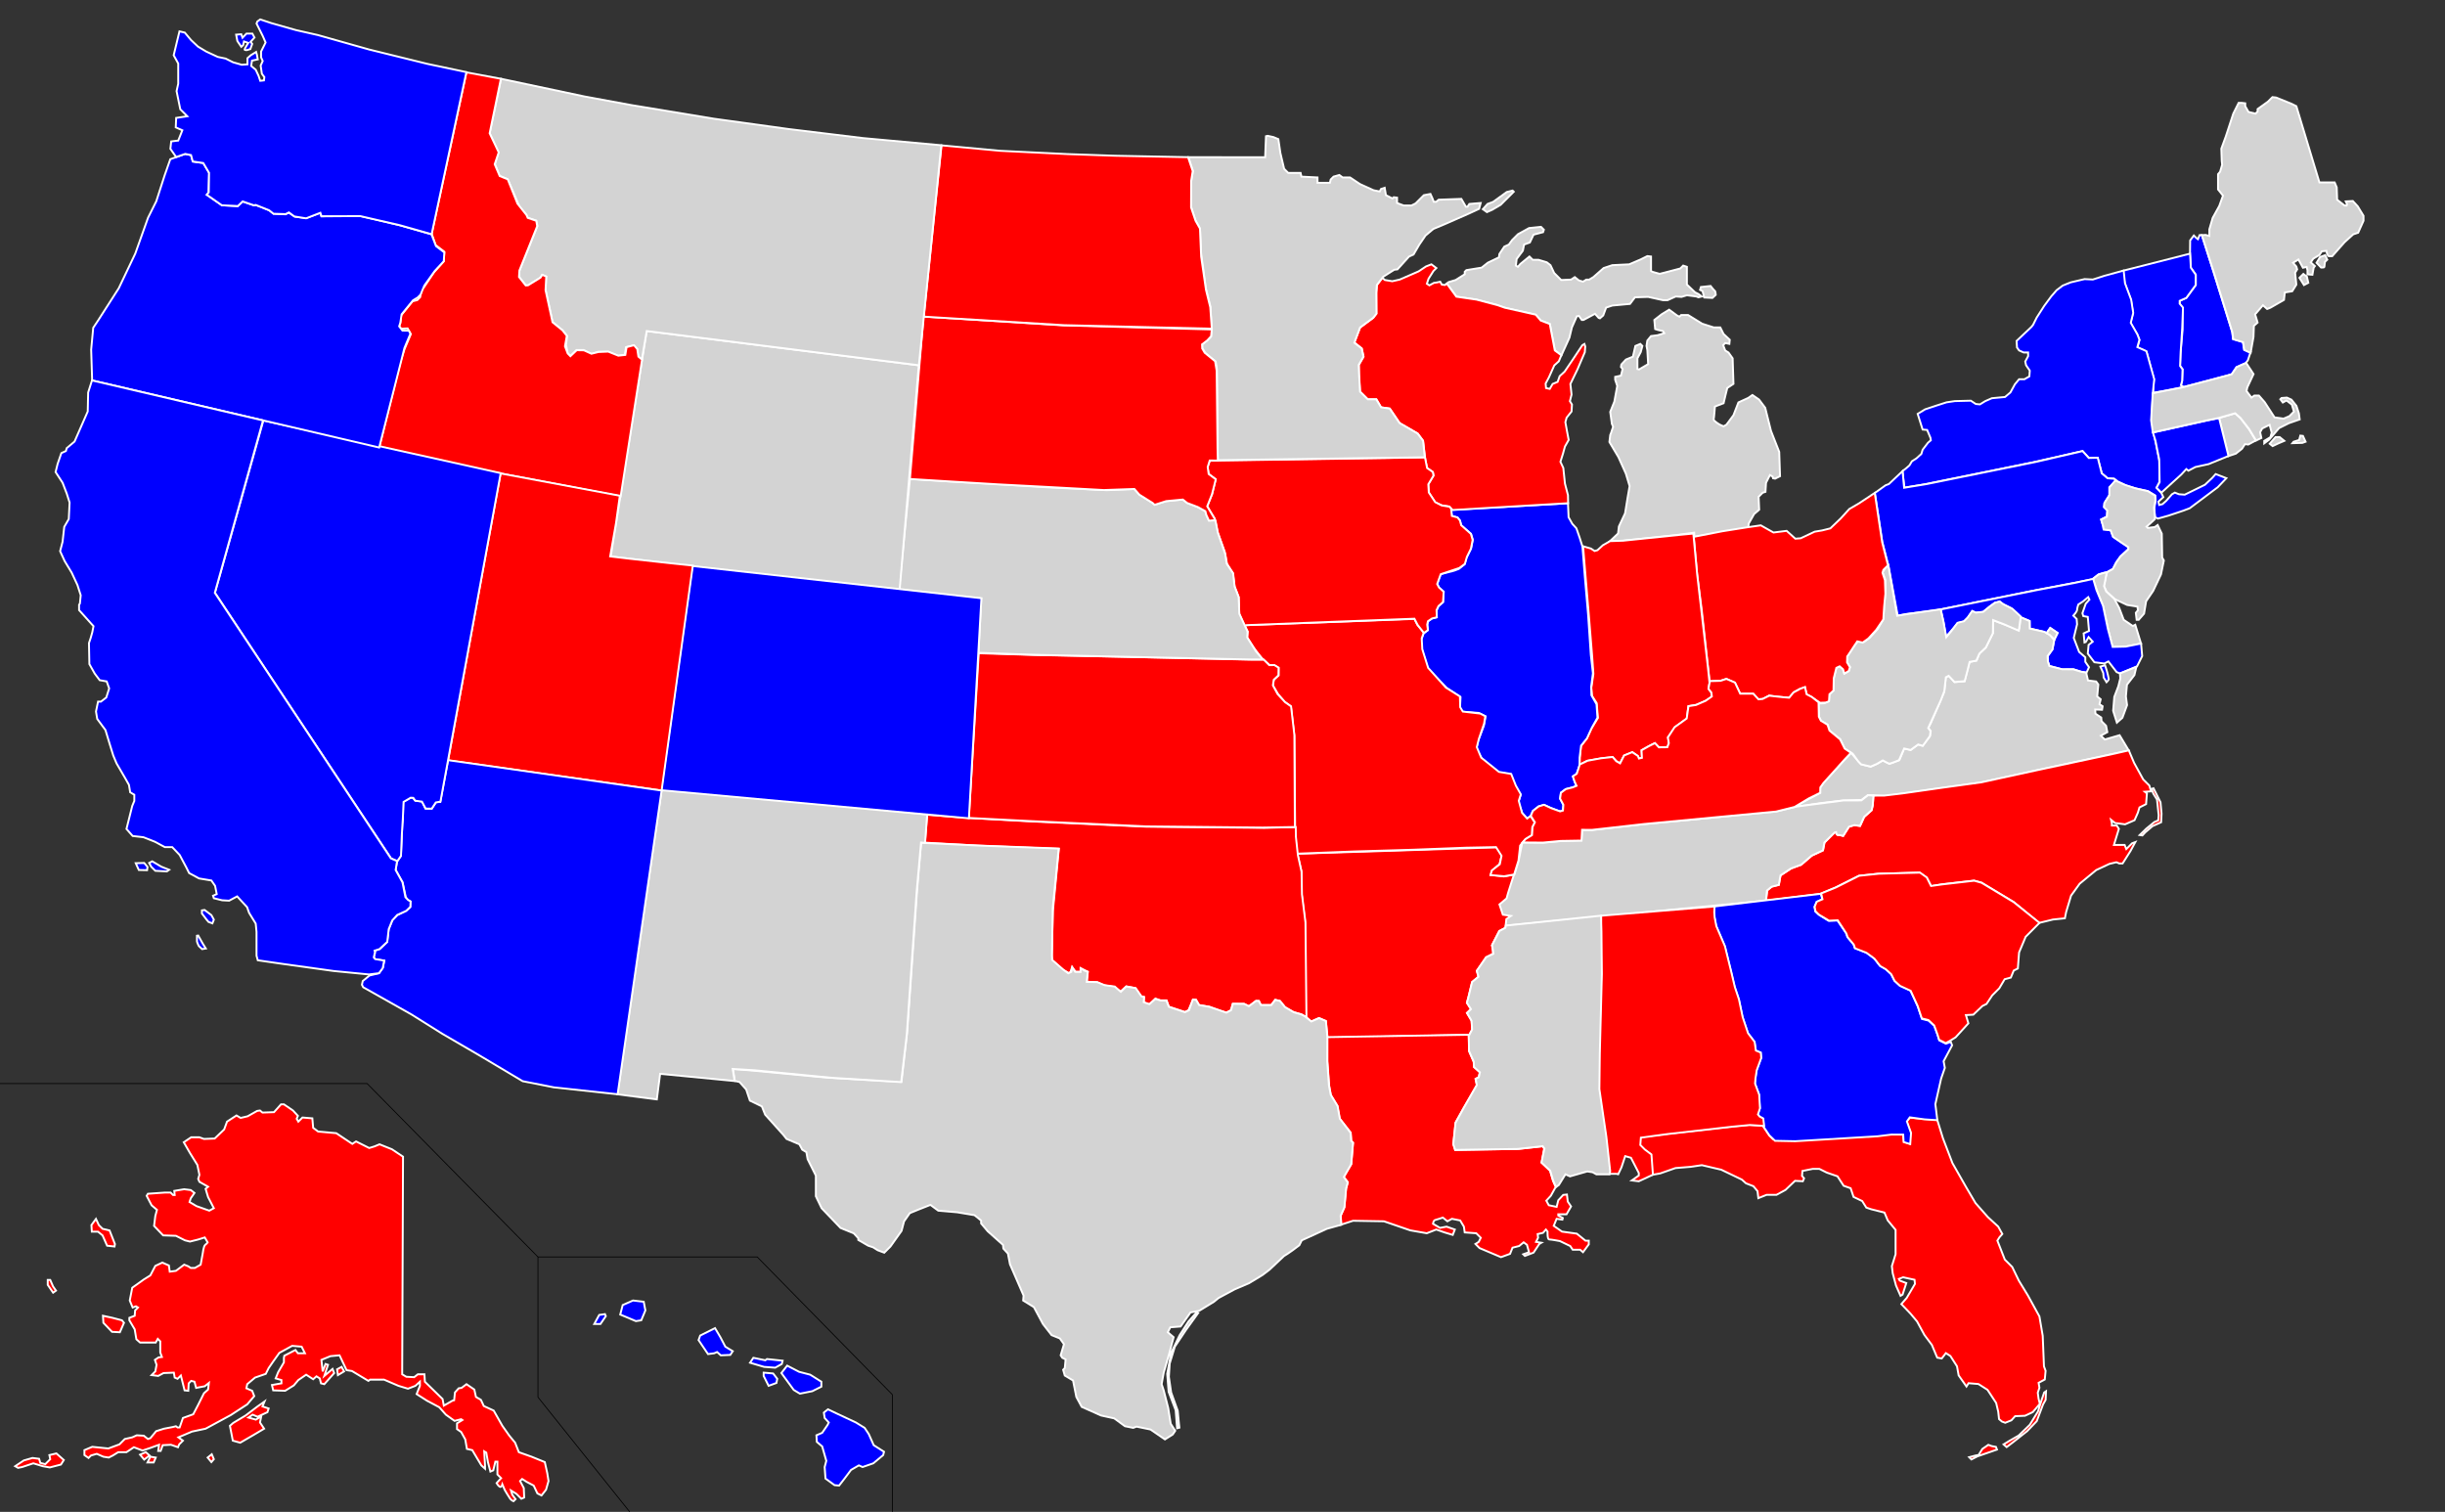 <?xml version="1.0" encoding="UTF-8"?>
<svg xmlns="http://www.w3.org/2000/svg" viewBox="0 0 959 593" version="1.1">
<rect x="0" y="0" width="959" height="593" fill="#333333" stroke="none"/>
<!--
Derived from http://en.wikipedia.org/wiki/File:2010_Senate_election_results_map.svg
-->
  <style type="text/css">

/* No election */
#DC, #DE, #MA, #ME, #MI, #MN, #MS, #MT, #NE, #NJ, #NM, #RI, #TN, #TX,
#VA, #WV, #WY
{
 fill: #d3d3d3;
}

/* Reps */
#AK, #AL, #AR, #FL, #IA, #ID, #IN, #KS, #KY, #LA, #MO, #NC, #ND, #OH,
#OK, #SC, #SD, #UT, #WI
{
 fill: #f00;
}

/* Dems */
#AZ, #CA, #CO, #CT, #GA, #HI, #IL, #MD, #NH, #NV, #NY, #OR, #PA, #VT, #WA
{
 fill: #00f;
}

.statepath {
 stroke:#fff;
 stroke-width:0.75;
 stroke-miterlimit:4;
}

.akhiborder {
 stroke: #000;
 fill: none;
 stroke-width: 0.3;
}

</style>
<path class="statepath" id="HI" d="M 233.088,519.309 L 235.027,515.753 L 237.291,515.43 L 237.614,516.238 L 235.512,519.309 L 233.088,519.309 z M 243.272,515.591 L 249.415,518.178 L 251.517,517.855 L 253.133,513.975 L 252.487,510.58 L 248.284,510.095 L 244.242,511.873 L 243.272,515.591 z M 273.988,525.614 L 277.706,531.111 L 280.131,530.787 L 281.263,530.302 L 282.717,531.596 L 286.436,531.434 L 287.406,529.979 L 284.496,528.201 L 282.556,524.483 L 280.454,520.926 L 274.634,523.836 L 273.988,525.614 z M 294.195,534.506 L 295.489,532.566 L 300.177,533.536 L 300.824,533.051 L 306.967,533.697 L 306.643,534.991 L 304.057,536.446 L 299.692,536.122 L 294.195,534.506 z M 299.53,539.679 L 301.47,543.559 L 304.542,542.427 L 304.865,540.81 L 303.248,538.709 L 299.53,538.385 L 299.53,539.679 z M 306.482,538.547 L 308.745,535.637 L 313.433,538.062 L 317.798,539.194 L 322.163,541.942 L 322.163,543.882 L 318.606,545.66 L 313.756,546.63 L 311.332,545.175 L 306.482,538.547 z M 323.133,554.067 L 324.749,552.773 L 328.144,554.39 L 335.742,557.947 L 339.137,560.048 L 340.754,562.473 L 342.694,566.838 L 346.735,569.424 L 346.412,570.718 L 342.532,573.951 L 338.329,575.406 L 336.874,574.759 L 333.802,576.538 L 331.378,579.771 L 329.114,582.681 L 327.336,582.519 L 323.779,579.932 L 323.456,575.406 L 324.103,572.981 L 322.486,567.323 L 320.385,565.545 L 320.223,562.958 L 322.486,561.988 L 324.588,558.916 L 325.073,557.947 L 323.456,556.168 L 323.133,554.067 z" />
<path class="statepath" id="AK" d="M 158.077,453.675 L 157.753,539.032 L 159.37,540.002 L 162.442,540.164 L 163.897,539.032 L 166.483,539.032 L 166.645,541.942 L 173.596,548.732 L 174.081,551.318 L 177.476,549.378 L 178.123,549.217 L 178.446,546.145 L 179.901,544.529 L 181.033,544.367 L 182.973,542.912 L 186.044,545.014 L 186.691,547.924 L 188.631,549.055 L 189.762,551.48 L 193.642,553.258 L 197.037,559.24 L 199.785,563.12 L 202.049,565.868 L 203.504,569.586 L 208.515,571.364 L 213.688,573.466 L 214.658,577.831 L 215.143,580.902 L 214.173,584.297 L 212.395,586.561 L 210.778,585.752 L 209.323,582.681 L 206.575,581.226 L 204.797,580.094 L 203.988,580.902 L 205.443,583.651 L 205.605,587.369 L 204.473,587.854 L 202.534,585.914 L 200.432,584.621 L 200.917,586.237 L 202.21,588.015 L 201.402,588.824 C 201.402,588.824 200.594,588.5 200.109,587.854 C 199.624,587.207 198.007,584.459 198.007,584.459 L 197.037,582.196 C 197.037,582.196 196.714,583.489 196.067,583.166 C 195.42,582.842 194.774,581.711 194.774,581.711 L 196.552,579.771 L 195.097,578.316 L 195.097,573.304 L 194.289,573.304 L 193.481,576.699 L 192.349,577.184 L 191.379,573.466 L 190.732,569.748 L 189.924,569.263 L 190.247,574.921 L 190.247,576.053 L 188.792,574.759 L 185.236,568.778 L 183.134,568.293 L 182.488,564.575 L 180.871,561.665 L 179.254,560.533 L 179.254,558.27 L 181.356,556.977 L 180.871,556.653 L 178.284,557.3 L 174.889,554.875 L 172.303,551.965 L 167.453,549.378 L 163.412,546.792 L 164.705,543.559 L 164.705,541.942 L 162.927,543.559 L 160.017,544.69 L 156.298,543.559 L 150.64,541.134 L 145.144,541.134 L 144.497,541.619 L 138.031,537.739 L 135.929,537.416 L 133.181,531.596 L 129.624,531.919 L 126.068,533.374 L 126.553,537.901 L 127.684,534.991 L 128.654,535.314 L 127.199,539.679 L 130.433,536.931 L 131.079,538.547 L 127.199,542.912 L 125.906,542.589 L 125.421,540.649 L 124.128,539.84 L 122.835,540.972 L 120.086,539.194 L 117.015,541.295 L 115.236,543.397 L 111.842,545.499 L 107.153,545.337 L 106.668,543.235 L 110.387,542.589 L 110.387,541.295 L 108.123,540.649 L 109.093,538.224 L 111.357,534.344 L 111.357,532.566 L 111.518,531.757 L 115.883,529.494 L 116.853,530.787 L 119.601,530.787 L 118.308,528.201 L 114.59,527.878 L 109.578,530.626 L 107.153,534.021 L 105.375,536.607 L 104.244,538.87 L 100.04,540.325 L 96.969,542.912 L 96.645,544.529 L 98.909,545.499 L 99.717,547.6 L 96.969,550.833 L 90.502,555.037 L 82.743,559.24 L 80.641,560.371 L 75.306,561.503 L 69.971,563.766 L 71.75,565.06 L 70.295,566.515 L 69.81,567.646 L 67.061,566.676 L 63.828,566.838 L 63.02,569.101 L 62.05,569.101 L 62.373,566.676 L 58.817,567.97 L 55.907,568.939 L 52.512,567.646 L 49.602,569.586 L 46.369,569.586 L 44.267,570.879 L 42.651,571.688 L 40.549,571.364 L 37.962,570.233 L 35.699,570.879 L 34.729,571.849 L 33.113,570.718 L 33.113,568.778 L 36.184,567.485 L 42.489,568.131 L 46.854,566.515 L 48.955,564.413 L 51.865,563.766 L 53.644,562.958 L 56.392,563.12 L 58.008,564.413 L 58.978,564.09 L 61.242,561.341 L 64.313,560.371 L 67.708,559.725 L 69.001,559.401 L 69.648,559.886 L 70.456,559.886 L 71.75,556.168 L 75.791,554.713 L 77.731,550.995 L 79.994,546.469 L 81.611,545.014 L 81.934,542.427 L 80.318,543.72 L 76.923,544.367 L 76.276,541.942 L 74.983,541.619 L 74.013,542.589 L 73.851,545.499 L 72.396,545.337 L 70.941,539.517 L 69.648,540.81 L 68.516,540.325 L 68.193,538.385 L 64.152,538.547 L 62.05,539.679 L 59.463,539.355 L 60.918,537.901 L 61.403,535.314 L 60.757,533.374 L 62.212,532.404 L 63.505,532.242 L 62.858,530.464 L 62.858,526.099 L 61.888,525.129 L 61.08,526.584 L 54.937,526.584 L 53.482,525.291 L 52.835,521.411 L 50.734,517.855 L 50.734,516.885 L 52.835,516.076 L 52.997,513.975 L 54.129,512.843 L 53.32,512.358 L 52.027,512.843 L 50.895,510.095 L 51.865,505.083 L 56.392,501.85 L 58.978,500.233 L 60.918,496.515 L 63.667,495.222 L 66.253,496.354 L 66.576,498.779 L 69.001,498.455 L 72.235,496.03 L 73.851,496.677 L 74.821,497.324 L 76.438,497.324 L 78.701,496.03 L 79.509,491.665 C 79.509,491.665 79.833,488.756 80.479,488.271 C 81.126,487.786 81.449,487.301 81.449,487.301 L 80.318,485.361 L 77.731,486.169 L 74.498,486.977 L 72.558,486.492 L 69.001,484.714 L 63.99,484.552 L 60.433,480.834 L 60.918,476.954 L 61.565,474.529 L 59.463,472.751 L 57.523,469.033 L 58.008,468.225 L 64.798,467.74 L 66.9,467.74 L 67.87,468.71 L 68.516,468.71 L 68.355,467.093 L 72.235,466.446 L 74.821,466.77 L 76.276,467.901 L 74.821,470.003 L 74.336,471.458 L 77.084,473.074 L 82.096,474.853 L 83.874,473.883 L 81.611,469.518 L 80.641,466.285 L 81.611,465.476 L 78.216,463.536 L 77.731,462.405 L 78.216,460.788 L 77.408,456.908 L 74.498,452.22 L 72.073,448.017 L 74.983,446.077 L 78.216,446.077 L 79.994,446.724 L 84.198,446.562 L 87.916,443.005 L 89.047,439.934 L 92.766,437.509 L 94.382,438.479 L 97.13,437.832 L 100.849,435.731 L 101.98,435.569 L 102.95,436.377 L 107.477,436.216 L 110.225,433.144 L 111.357,433.144 L 114.913,435.569 L 116.853,437.671 L 116.368,438.802 L 117.015,439.934 L 118.631,438.317 L 122.511,438.641 L 122.835,442.359 L 124.775,443.814 L 131.888,444.46 L 138.192,448.664 L 139.647,447.694 L 144.82,450.28 L 146.922,449.634 L 148.862,448.825 L 153.712,450.765 L 158.077,453.675 z M 42.974,482.612 L 45.076,487.947 L 44.914,488.917 L 42.004,488.594 L 40.226,484.552 L 38.447,483.097 L 36.022,483.097 L 35.861,480.511 L 37.639,478.086 L 38.771,480.511 L 40.226,481.966 L 42.974,482.612 z M 40.387,516.076 L 44.106,516.885 L 47.824,517.855 L 48.632,518.824 L 47.015,522.543 L 43.944,522.381 L 40.549,518.824 L 40.387,516.076 z M 19.695,502.012 L 20.826,504.598 L 21.958,506.215 L 20.826,507.023 L 18.725,503.952 L 18.725,502.012 L 19.695,502.012 z M 5.953,575.083 L 9.348,572.819 L 12.743,571.849 L 15.33,572.173 L 15.815,573.789 L 17.755,574.274 L 19.695,572.334 L 19.371,570.718 L 22.12,570.071 L 25.03,572.658 L 23.898,574.436 L 19.533,575.568 L 16.785,575.083 L 13.067,573.951 L 8.702,575.406 L 7.085,575.729 L 5.953,575.083 z M 54.937,570.556 L 56.553,572.496 L 58.655,570.879 L 57.2,569.586 L 54.937,570.556 z M 57.847,573.628 L 58.978,571.364 L 61.08,571.688 L 60.272,573.628 L 57.847,573.628 z M 81.449,571.688 L 82.904,573.466 L 83.874,572.334 L 83.066,570.394 L 81.449,571.688 z M 90.179,559.24 L 91.311,565.06 L 94.221,565.868 L 99.232,562.958 L 103.597,560.371 L 101.98,557.947 L 102.465,555.522 L 100.364,556.815 L 97.454,556.007 L 99.07,554.875 L 101.01,555.683 L 104.89,553.905 L 105.375,552.45 L 102.95,551.642 L 103.759,549.702 L 101.01,551.642 L 96.322,555.198 L 91.472,558.108 L 90.179,559.24 z M 132.534,539.355 L 134.959,537.901 L 133.989,536.122 L 132.211,537.092 L 132.534,539.355 z" />
<path class="statepath" id="FL" d="M 759.817,439.143 L 762.082,446.461 L 765.812,456.204 L 771.147,465.58 L 774.865,471.885 L 779.715,477.381 L 783.756,481.099 L 785.373,484.009 L 784.241,485.303 L 783.433,486.596 L 786.343,494.032 L 789.253,496.942 L 791.839,502.277 L 795.396,508.097 L 799.922,516.341 L 801.216,523.939 L 801.701,535.902 L 802.347,537.681 L 802.024,541.075 L 799.599,542.369 L 799.922,544.309 L 799.276,546.249 L 799.599,548.673 L 800.084,550.613 L 797.336,553.847 L 794.264,555.302 L 790.384,555.463 L 788.929,557.08 L 786.505,558.05 L 785.211,557.565 L 784.08,556.595 L 783.756,553.685 L 782.948,550.29 L 779.553,545.117 L 775.997,542.854 L 772.117,542.53 L 771.309,543.824 L 768.237,539.459 L 767.59,535.902 L 765.004,531.861 L 763.225,530.729 L 761.609,532.831 L 759.831,532.507 L 757.729,527.496 L 754.819,523.616 L 751.909,518.281 L 749.323,515.21 L 745.766,511.492 L 747.868,509.067 L 751.101,503.57 L 750.939,501.954 L 746.413,500.984 L 744.796,501.63 L 745.12,502.277 L 747.706,503.247 L 746.251,507.773 L 745.443,508.258 L 743.665,504.217 L 742.371,499.367 L 742.048,496.619 L 743.503,491.931 L 743.503,482.393 L 740.431,478.674 L 739.138,475.603 L 733.965,474.31 L 732.025,473.663 L 730.408,471.076 L 727.014,469.46 L 725.882,466.065 L 723.134,465.095 L 720.709,461.377 L 716.506,459.922 L 713.596,458.467 L 711.009,458.467 L 706.968,459.275 L 706.806,461.215 L 707.614,462.185 L 707.129,463.317 L 704.058,463.155 L 700.34,466.712 L 696.783,468.652 L 692.903,468.652 L 689.67,469.945 L 689.347,467.197 L 687.73,465.257 L 684.82,464.125 L 683.204,462.67 L 675.121,458.79 L 667.522,457.012 L 663.158,457.659 L 657.176,458.144 L 651.195,460.245 L 647.716,460.858 L 647.478,452.808 L 644.891,450.868 L 643.113,449.09 L 643.436,446.019 L 653.621,444.725 L 679.163,441.815 L 685.953,441.169 L 691.389,441.449 L 693.975,445.329 L 695.43,446.784 L 703.529,447.299 L 714.348,446.652 L 735.861,445.359 L 741.306,444.685 L 746.414,444.889 L 746.841,447.799 L 749.074,448.608 L 749.309,443.978 L 747.781,439.805 L 749.089,438.365 L 754.644,438.819 L 759.817,439.143 z M 772.362,571.548 L 774.787,570.901 L 776.08,570.659 L 777.535,568.315 L 779.879,566.698 L 781.173,567.183 L 782.87,567.506 L 783.274,568.557 L 779.799,569.77 L 775.595,571.225 L 773.251,572.437 L 772.362,571.548 z M 785.861,566.536 L 787.073,567.587 L 789.822,565.486 L 795.156,561.282 L 798.875,557.403 L 801.38,550.774 L 802.35,549.077 L 802.512,545.682 L 801.784,546.167 L 800.814,548.996 L 799.36,553.604 L 796.126,558.857 L 791.761,563.061 L 788.367,565.001 L 785.861,566.536 z" />
<path class="statepath" id="NH" d="M 880.799,142.425 L 881.668,141.348 L 882.758,138.057 L 880.215,137.144 L 879.73,134.072 L 875.85,132.941 L 875.527,130.192 L 868.252,106.752 L 863.651,92.209 L 862.754,92.203 L 862.107,93.82 L 861.46,93.335 L 860.49,92.365 L 859.036,94.305 L 858.987,99.337 L 859.299,105.004 L 861.239,107.753 L 861.239,111.794 L 857.52,116.857 L 854.934,117.989 L 854.934,119.12 L 856.066,120.898 L 856.066,129.466 L 855.257,138.681 L 855.096,143.531 L 856.066,144.824 L 855.904,149.351 L 855.419,151.129 L 856.388,151.838 L 873.175,147.414 L 875.35,146.811 L 877.194,144.038 L 880.799,142.425 z" />
<path class="akhiborder" d="M 211,493 V 548 L 247,593 M 0,425 H 144 L 211,493 H 297 L 350,547 V 593" />
<path class="statepath" id="MI" d="M 697.86,177.237 L 694.627,168.992 L 692.364,159.939 L 689.939,156.706 L 687.352,154.928 L 685.736,156.059 L 681.856,157.838 L 679.916,162.849 L 677.168,166.567 L 676.036,167.214 L 674.581,166.567 C 674.581,166.567 671.994,165.112 672.156,164.466 C 672.318,163.819 672.641,159.454 672.641,159.454 L 676.036,158.161 L 676.844,154.766 L 677.491,152.18 L 679.916,150.563 L 679.592,140.54 L 677.976,138.277 L 676.683,137.468 L 675.874,135.367 L 676.683,134.559 L 678.299,134.882 L 678.461,133.265 L 676.036,131.002 L 674.743,128.415 L 672.156,128.415 L 667.63,126.96 L 662.133,123.566 L 659.385,123.566 L 658.738,124.212 L 657.768,123.727 L 654.697,121.464 L 651.787,123.242 L 648.877,125.506 L 649.2,129.062 L 650.17,129.385 L 652.272,129.87 L 652.757,130.679 L 650.17,131.487 L 647.584,131.81 L 646.129,133.589 L 645.805,135.69 L 646.129,137.307 L 646.452,142.803 L 642.896,144.905 L 642.249,144.743 L 642.249,140.54 L 643.542,138.115 L 644.189,135.69 L 643.38,134.882 L 641.441,135.69 L 640.471,139.893 L 637.722,141.025 L 635.944,142.965 L 635.782,143.935 L 636.429,144.743 L 635.782,147.33 L 633.519,147.815 L 633.519,148.946 L 634.328,151.371 L 633.196,157.514 L 631.579,161.556 L 632.226,166.244 L 632.711,167.376 L 631.903,169.801 L 631.579,170.609 L 631.256,173.357 L 634.812,179.338 L 637.722,185.805 L 639.177,190.655 L 638.369,195.343 L 637.399,201.324 L 634.974,206.497 L 634.651,209.246 L 631.392,212.331 L 635.801,212.169 L 657.219,209.906 L 664.497,208.918 L 664.593,210.585 L 671.445,209.372 L 681.743,207.869 L 685.597,207.408 L 685.736,206.821 L 685.897,205.366 L 687.999,201.648 L 689.999,199.91 L 689.777,194.858 L 691.374,193.261 L 692.465,192.918 L 692.687,189.361 L 694.223,186.33 L 695.274,186.937 L 695.435,187.583 L 696.243,187.745 L 698.183,186.775 L 697.86,177.237 z M 581.619,82.059 L 583.448,80.001 L 585.62,79.201 L 590.993,75.315 L 593.279,74.743 L 593.736,75.2 L 588.592,80.344 L 585.277,82.288 L 583.22,83.202 L 581.619,82.059 z M 667.794,114.187 L 668.44,116.693 L 671.674,116.855 L 672.967,115.642 C 672.967,115.642 672.886,114.187 672.563,114.026 C 672.239,113.864 670.946,112.166 670.946,112.166 L 668.764,112.409 L 667.147,112.571 L 666.824,113.702 L 667.794,114.187 z M 567.492,111.213 L 568.208,110.633 L 570.957,109.824 L 574.513,107.561 L 574.513,106.591 L 575.16,105.945 L 581.141,104.975 L 583.566,103.035 L 587.931,100.933 L 588.093,99.64 L 590.033,96.73 L 591.811,95.922 L 593.104,94.143 L 595.367,91.88 L 599.732,89.455 L 604.42,88.97 L 605.552,90.102 L 605.229,91.072 L 601.51,92.042 L 600.055,95.113 L 597.792,95.922 L 597.307,98.347 L 594.882,101.58 L 594.559,104.166 L 595.367,104.651 L 596.337,103.52 L 599.894,100.61 L 601.187,101.903 L 603.45,101.903 L 606.684,102.873 L 608.139,104.005 L 609.593,107.076 L 612.342,109.824 L 616.222,109.663 L 617.676,108.693 L 619.293,109.986 L 620.91,110.471 L 622.203,109.663 L 623.335,109.663 L 624.951,108.693 L 628.993,105.136 L 632.388,104.005 L 639.016,103.681 L 643.542,101.741 L 646.129,100.448 L 647.584,100.61 L 647.584,106.268 L 648.069,106.591 L 650.979,107.4 L 652.918,106.915 L 659.062,105.298 L 660.193,104.166 L 661.648,104.651 L 661.648,111.603 L 664.881,114.674 L 666.175,115.321 L 667.468,116.291 L 666.175,116.614 L 665.366,116.291 L 661.648,115.806 L 659.547,116.453 L 657.283,116.291 L 654.05,117.746 L 652.272,117.746 L 646.452,116.453 L 641.279,116.614 L 639.339,119.201 L 632.388,119.847 L 629.963,120.656 L 628.831,123.727 L 627.538,124.859 L 627.053,124.697 L 625.598,123.081 L 621.071,125.506 L 620.425,125.506 L 619.293,123.889 L 618.485,124.051 L 616.545,128.415 L 615.575,132.457 L 612.394,139.458 L 611.217,138.423 L 609.845,137.392 L 607.904,127.104 L 604.36,125.734 L 602.307,123.448 L 590.187,120.704 L 587.332,119.675 L 579.101,117.502 L 571.211,116.359 L 567.492,111.213 z" />
<path class="statepath" id="VT" d="M 844.484,154.058 L 844.801,148.712 L 841.91,137.928 L 841.264,137.605 L 838.354,136.311 L 839.162,133.402 L 838.354,131.3 L 835.654,126.66 L 836.624,122.78 L 835.815,117.607 L 833.39,111.141 L 832.585,106.218 L 859.004,99.486 L 859.313,105.008 L 861.229,107.751 L 861.229,111.792 L 857.522,116.85 L 854.935,117.993 L 854.924,119.113 L 856.234,120.633 L 855.923,128.731 L 855.314,137.989 L 855.086,143.546 L 856.056,144.84 L 855.894,149.41 L 855.409,151.1 L 856.423,151.827 L 848.986,153.334 L 844.484,154.058 z" />
<path class="statepath" id="ME" d="M 922.84,78.831 L 924.78,80.932 L 927.043,84.65 L 927.043,86.59 L 924.941,91.279 L 923.001,91.925 L 919.607,94.997 L 914.757,100.493 C 914.757,100.493 914.11,100.493 913.463,100.493 C 912.817,100.493 912.493,98.392 912.493,98.392 L 910.715,98.553 L 909.745,100.008 L 907.32,101.463 L 906.35,102.918 L 907.967,104.373 L 907.482,105.02 L 906.997,107.768 L 905.057,107.606 L 905.057,105.99 L 904.734,104.696 L 903.279,105.02 L 901.501,101.787 L 899.399,103.08 L 900.692,104.535 L 901.016,105.666 L 900.207,106.96 L 900.531,110.031 L 900.692,111.648 L 899.076,114.234 L 896.166,114.719 L 895.842,117.629 L 890.508,120.701 L 889.214,121.186 L 887.598,119.731 L 884.526,123.287 L 885.496,126.521 L 884.041,127.814 L 883.88,132.179 L 882.756,138.438 L 880.294,137.282 L 879.809,134.211 L 875.929,133.079 L 875.606,130.331 L 868.331,106.89 L 863.633,92.25 L 865.053,92.132 L 866.567,92.542 L 866.567,89.955 L 867.875,85.459 L 870.462,80.771 L 871.917,76.729 L 869.977,74.304 L 869.977,68.323 L 870.785,67.353 L 871.593,64.605 L 871.432,63.15 L 871.27,58.3 L 873.048,53.45 L 875.958,44.559 L 878.06,40.356 L 879.353,40.356 L 880.646,40.517 L 880.646,41.649 L 881.94,43.912 L 884.688,44.559 L 885.496,43.75 L 885.496,42.78 L 889.538,39.871 L 891.316,38.092 L 892.771,38.254 L 898.752,40.679 L 900.692,41.649 L 909.745,71.556 L 915.727,71.556 L 916.535,73.496 L 916.697,78.346 L 919.607,80.609 L 920.415,80.609 L 920.577,80.124 L 920.092,78.992 L 922.84,78.831 z M 901.908,108.978 L 903.444,107.442 L 904.818,108.493 L 905.384,110.918 L 903.686,111.807 L 901.908,108.978 z M 908.617,103.078 L 910.395,104.937 C 910.395,104.937 911.688,105.018 911.688,104.694 C 911.688,104.371 911.931,102.673 911.931,102.673 L 912.82,101.865 L 912.012,100.087 L 909.991,100.814 L 908.617,103.078 z" />
<path class="statepath" id="RI" d="M 874.07,178.895 L 870.374,163.939 L 876.644,162.094 L 878.835,164.021 L 882.141,168.342 L 884.829,172.744 L 881.83,174.369 L 880.536,174.207 L 879.405,175.985 L 876.98,177.925 L 874.07,178.895 z" />
<path class="statepath" id="NY" d="M 830.379,188.746 L 829.248,187.776 L 826.661,187.614 L 824.398,185.674 L 822.767,179.545 L 819.309,179.635 L 816.865,176.927 L 797.48,181.309 L 754.478,190.039 L 746.948,191.267 L 746.21,184.799 L 747.638,183.673 L 748.932,182.542 L 749.902,180.925 L 751.68,179.793 L 753.62,178.015 L 754.105,176.398 L 756.206,173.65 L 757.338,172.68 L 757.176,171.71 L 755.883,168.639 L 754.105,168.477 L 752.165,162.334 L 755.075,160.556 L 759.44,159.101 L 763.481,157.807 L 766.714,157.323 L 773.019,157.161 L 774.959,158.454 L 776.576,158.616 L 778.677,157.323 L 781.264,156.191 L 786.437,155.706 L 788.538,153.928 L 790.317,150.694 L 791.933,148.755 L 794.035,148.755 L 795.975,147.623 L 796.137,145.36 L 794.682,143.258 L 794.358,141.803 L 795.49,139.702 L 795.49,138.247 L 793.712,138.247 L 791.933,137.438 L 791.125,136.307 L 790.963,133.72 L 796.783,128.224 L 797.43,127.415 L 798.885,124.505 L 801.795,119.979 L 804.543,116.261 L 806.644,113.836 L 809.06,112.01 L 812.141,110.764 L 817.637,109.471 L 820.871,109.633 L 825.397,108.178 L 832.962,106.107 L 833.482,111.086 L 835.907,117.553 L 836.715,122.726 L 835.745,126.606 L 838.332,131.132 L 839.14,133.234 L 838.332,136.144 L 841.242,137.437 L 841.888,137.76 L 844.96,148.753 L 844.424,153.813 L 843.939,164.644 L 844.747,170.141 L 845.555,173.697 L 847.01,180.972 L 847.01,189.055 L 845.879,191.318 L 847.718,193.311 L 848.515,194.989 L 846.575,196.768 L 846.898,198.061 L 848.191,197.738 L 849.646,196.444 L 851.909,193.858 L 853.041,193.211 L 854.658,193.858 L 856.921,194.019 L 864.842,190.14 L 867.752,187.391 L 869.045,185.936 L 873.249,187.553 L 869.854,191.11 L 865.974,194.019 L 858.861,199.354 L 856.274,200.324 L 850.454,202.264 L 846.413,203.396 L 845.238,202.863 L 844.994,199.174 L 845.479,196.426 L 845.318,194.324 L 842.504,192.625 L 837.977,191.655 L 834.098,190.524 L 830.379,188.746 z" />
<path class="statepath" id="PA" d="M 825.124,224.692 L 826.432,224.421 L 828.762,223.168 L 829.974,220.685 L 831.59,218.421 L 834.823,215.35 L 834.823,214.542 L 832.398,212.925 L 828.842,210.5 L 827.872,207.914 L 825.124,207.59 L 824.962,206.459 L 824.154,203.71 L 826.417,202.579 L 826.579,200.154 L 825.285,198.861 L 825.447,197.244 L 827.387,194.172 L 827.387,191.101 L 830.085,188.455 L 829.164,187.78 L 826.64,187.587 L 824.346,185.647 L 822.796,179.531 L 819.291,179.632 L 816.836,176.928 L 798.745,181.126 L 755.743,189.856 L 746.852,191.311 L 746.231,184.789 L 740.869,189.857 L 739.575,190.342 L 735.373,193.351 L 738.284,212.488 L 740.766,222.218 L 744.337,241.479 L 747.607,240.841 L 759.55,239.339 L 797.477,231.674 L 812.353,228.85 L 820.653,227.228 L 820.921,226.99 L 823.022,225.373 L 825.124,224.692 z" />
<path class="statepath" id="NJ" d="M 829.679,188.46 L 827.357,191.194 L 827.357,194.266 L 825.417,197.338 L 825.255,198.954 L 826.549,200.247 L 826.387,202.672 L 824.124,203.804 L 824.932,206.552 L 825.094,207.684 L 827.842,208.007 L 828.812,210.594 L 832.368,213.019 L 834.793,214.635 L 834.793,215.444 L 831.81,218.14 L 830.193,220.403 L 828.738,223.152 L 826.475,224.445 L 826.013,226.047 L 825.77,227.26 L 825.161,229.867 L 826.253,232.111 L 829.487,235.021 L 834.336,237.284 L 838.378,237.931 L 838.54,239.385 L 837.731,240.355 L 838.055,243.104 L 838.863,243.104 L 840.964,240.679 L 841.773,235.829 L 844.521,231.787 L 847.593,225.321 L 848.724,219.825 L 848.077,218.693 L 847.916,209.317 L 846.299,205.922 L 845.168,206.73 L 842.419,207.053 L 841.934,206.568 L 843.066,205.598 L 845.168,203.659 L 845.231,202.565 L 844.846,199.131 L 845.42,196.383 L 845.302,194.414 L 842.495,192.663 L 837.402,191.487 L 833.265,190.106 L 829.679,188.46 z" />
<path class="statepath" id="DE" d="M 825.626,228.279 L 825.994,226.132 L 826.369,224.441 L 824.746,224.839 L 823.131,225.306 L 820.925,227.071 L 822.645,232.114 L 824.908,237.772 L 827.01,247.471 L 828.626,253.776 L 833.638,253.615 L 839.78,252.434 L 837.516,245.048 L 836.546,245.533 L 832.989,243.108 L 831.211,238.42 L 829.271,234.863 L 826.124,231.993 L 825.26,229.895 L 825.626,228.279 z" />
<path class="statepath" id="MD" d="M 839.792,252.415 L 833.783,253.619 L 828.64,253.736 L 826.797,246.814 L 824.872,237.644 L 822.299,231.456 L 821.011,227.058 L 813.505,228.68 L 798.629,231.503 L 761.177,239.054 L 762.309,244.066 L 763.279,249.724 L 763.602,249.401 L 765.703,246.976 L 767.967,244.358 L 770.392,243.743 L 771.847,242.288 L 773.625,239.701 L 774.918,240.348 L 777.828,240.024 L 780.415,237.923 L 782.421,236.469 L 784.267,235.985 L 785.911,237.114 L 788.821,238.569 L 790.761,240.348 L 791.973,241.883 L 796.096,243.581 L 796.096,246.491 L 801.592,247.784 L 802.737,248.326 L 804.148,246.298 L 807.03,248.268 L 805.752,250.75 L 804.987,254.735 L 803.209,257.322 L 803.209,259.424 L 803.855,261.202 L 808.919,262.558 L 813.23,262.496 L 816.302,263.466 L 818.404,263.789 L 819.374,261.688 L 817.919,259.586 L 817.919,257.808 L 815.494,255.706 L 813.392,250.21 L 814.685,244.875 L 814.524,242.773 L 813.23,241.48 C 813.23,241.48 814.685,239.863 814.685,239.217 C 814.685,238.57 815.17,237.115 815.17,237.115 L 817.11,235.822 L 819.05,234.205 L 819.535,235.175 L 818.08,236.792 L 816.787,240.51 L 817.11,241.642 L 818.889,241.965 L 819.374,247.461 L 817.272,248.431 L 817.595,251.988 L 818.08,251.826 L 819.212,249.886 L 820.828,251.665 L 819.212,252.958 L 818.889,256.353 L 821.475,259.748 L 825.355,260.233 L 826.972,259.424 L 830.208,263.607 L 831.566,264.144 L 838.22,261.347 L 840.228,257.323 L 839.792,252.415 z M 823.822,261.443 L 824.954,263.949 L 825.115,265.728 L 826.247,267.587 C 826.247,267.587 827.136,266.697 827.136,266.374 C 827.136,266.051 826.409,263.303 826.409,263.303 L 825.681,260.958 L 823.822,261.443 z" />
<path class="statepath" id="VA" d="M 831.639,266.069 L 831.495,264.122 L 837.948,261.572 L 837.178,264.79 L 834.258,268.569 L 833.84,273.155 L 834.302,276.545 L 832.474,281.523 L 830.309,283.44 L 828.839,278.799 L 829.285,273.35 L 830.872,269.167 L 831.639,266.069 z M 834.979,294.37 L 776.805,306.946 L 739.378,312.225 L 732.7,311.85 L 730.114,313.776 L 722.775,313.997 L 714.393,314.974 L 703.478,316.589 L 713.948,310.978 L 713.934,308.903 L 715.454,306.757 L 726.008,295.255 L 729.955,299.733 L 733.738,300.697 L 736.281,299.556 L 738.519,298.245 L 741.055,299.589 L 744.969,298.161 L 746.846,293.605 L 749.447,294.145 L 752.302,292.013 L 754.102,292.507 L 756.929,288.83 L 757.277,286.747 L 756.313,285.472 L 757.316,283.605 L 762.59,271.328 L 763.207,265.593 L 764.436,265.069 L 766.615,267.512 L 770.55,267.211 L 772.48,259.637 L 775.274,259.077 L 776.323,256.336 L 778.903,253.989 L 781.675,248.293 L 781.76,243.226 L 791.582,247.049 C 792.262,247.389 792.414,242 792.414,242 L 796.067,243.598 L 796.135,246.536 L 801.92,247.836 L 804.053,249.012 L 805.712,251.067 L 805.058,254.716 L 803.11,257.307 L 803.22,259.366 L 803.809,261.219 L 808.788,262.487 L 813.239,262.527 L 816.308,263.486 L 818.252,263.795 L 818.966,266.884 L 822.157,267.286 L 823.025,268.486 L 822.585,273.176 L 823.96,274.279 L 823.481,276.209 L 824.711,276.999 L 824.489,278.384 L 821.795,278.289 L 821.884,279.904 L 824.165,281.447 L 824.286,282.859 L 826.059,284.644 L 826.551,287.169 L 823.998,288.55 L 825.57,290.044 L 831.371,288.358 L 834.979,294.37 z" />
<path class="statepath" id="WV" d="M 761.186,238.967 L 762.298,243.912 L 763.381,249.943 L 765.511,247.363 L 767.774,244.291 L 770.313,243.676 L 771.768,242.221 L 773.546,239.634 L 774.991,240.281 L 777.901,239.958 L 780.488,237.856 L 782.494,236.403 L 784.34,235.918 L 785.644,236.934 L 789.287,238.756 L 791.227,240.534 L 792.601,241.827 L 791.839,247.382 L 786.004,244.841 L 781.759,243.219 L 781.658,248.397 L 778.91,253.934 L 776.38,256.361 L 775.188,259.11 L 772.545,259.61 L 771.647,263.212 L 770.603,267.162 L 766.635,267.503 L 764.311,265.064 L 763.24,265.623 L 762.608,271.093 L 761.257,274.627 L 756.299,285.582 L 757.196,286.743 L 756.99,288.652 L 754.181,292.536 L 752.373,291.992 L 749.405,294.151 L 746.862,293.579 L 744.863,298.135 C 744.863,298.135 741.604,299.565 740.94,299.503 C 740.78,299.487 738.471,298.253 738.471,298.253 L 736.134,299.633 L 733.725,300.677 L 729.98,299.788 L 728.859,298.62 L 726.666,295.596 L 723.524,293.608 L 721.812,289.985 L 717.527,286.517 L 716.881,284.254 L 714.294,282.799 L 713.486,281.182 L 713.243,275.928 L 715.426,275.847 L 717.366,275.039 L 717.527,272.291 L 719.144,270.836 L 719.306,265.824 L 720.275,261.945 L 721.569,261.298 L 722.862,262.429 L 723.347,264.208 L 725.125,263.238 L 725.61,261.621 L 724.479,259.843 L 724.479,257.418 L 725.449,256.125 L 727.712,252.73 L 729.005,251.275 L 731.107,251.76 L 733.37,250.143 L 736.442,246.748 L 738.705,242.869 L 739.028,237.21 L 739.513,232.199 L 739.513,227.511 L 738.381,224.439 L 739.351,222.984 L 740.635,221.691 L 744.126,241.518 L 748.757,240.767 L 761.186,238.967 z" />
<path class="statepath" id="OH" d="M 735.325,193.328 L 729.231,197.382 L 725.352,199.645 L 721.957,203.363 L 717.915,207.243 L 714.682,208.051 L 711.772,208.536 L 706.276,211.123 L 704.174,211.284 L 700.779,208.213 L 695.606,208.86 L 693.019,207.405 L 690.638,206.054 L 685.746,206.757 L 675.561,208.374 L 664.354,210.559 L 665.648,225.189 L 667.426,238.93 L 670.012,262.371 L 670.578,267.202 L 674.701,267.073 L 677.126,266.265 L 680.489,267.768 L 682.56,272.133 L 687.699,272.115 L 689.591,274.234 L 691.352,274.169 L 693.89,272.827 L 696.394,273.199 L 701.816,273.682 L 703.543,271.549 L 705.888,270.256 L 707.959,269.575 L 708.605,272.323 L 710.384,273.293 L 713.859,275.637 L 716.042,275.556 L 717.375,275.064 L 717.56,272.302 L 719.145,270.847 L 719.244,266.055 C 719.244,266.055 720.268,261.946 720.268,261.946 L 721.567,261.344 L 722.889,262.492 L 723.427,264.189 L 725.146,263.152 L 725.585,261.691 L 724.468,259.788 L 724.534,257.473 L 725.283,256.401 L 727.436,253.095 L 728.486,251.551 L 730.588,252.036 L 732.851,250.42 L 735.923,247.025 L 738.694,242.946 L 739.015,237.89 L 739.5,232.879 L 739.323,227.572 L 738.368,224.677 L 738.719,223.488 L 740.524,221.737 L 738.235,212.69 L 735.325,193.328 z" />
<path class="statepath" id="IN" d="M 619.57,299.971 L 619.635,297.113 L 620.12,292.586 L 622.383,289.676 L 624.161,285.796 L 626.748,281.593 L 626.263,275.774 L 624.485,273.025 L 624.161,269.792 L 624.97,264.296 L 624.485,257.344 L 623.191,241.34 L 621.898,225.982 L 620.928,214.262 L 623.999,215.152 L 625.454,216.121 L 626.585,215.798 L 628.687,213.858 L 631.516,212.241 L 636.609,212.079 L 658.595,209.816 L 664.171,209.283 L 665.674,225.239 L 669.925,262.081 L 670.524,267.852 L 670.152,270.115 L 671.38,271.911 L 671.477,273.283 L 668.955,274.883 L 665.416,276.434 L 662.214,276.984 L 661.615,281.851 L 657.041,285.164 L 654.244,289.174 L 654.568,291.551 L 653.986,293.085 L 650.66,293.085 L 649.074,291.469 L 646.581,292.731 L 643.898,294.234 L 644.06,297.288 L 642.866,297.546 L 642.398,296.528 L 640.231,295.025 L 636.981,296.367 L 635.429,299.373 L 633.992,298.565 L 632.537,296.965 L 628.072,297.45 L 622.479,298.42 L 619.57,299.971 z" />
<path class="statepath" id="IL" d="M 619.541,300.342 L 619.573,297.113 L 620.14,292.467 L 622.473,289.551 L 624.339,285.475 L 626.572,281.48 L 626.201,276.227 L 624.196,272.685 L 624.099,269.338 L 624.794,264.069 L 623.969,256.89 L 622.902,241.113 L 621.609,226.095 L 620.687,214.456 L 620.414,213.535 L 619.606,210.948 L 618.313,207.23 L 616.696,205.452 L 615.241,202.865 L 615.008,197.376 L 569.211,199.975 L 569.44,202.347 L 571.726,203.032 L 572.64,204.176 L 573.098,206.005 L 576.984,209.434 L 577.67,211.72 L 576.984,215.149 L 575.155,218.807 L 574.469,221.322 L 572.183,223.151 L 570.354,223.837 L 565.096,225.209 L 564.41,227.038 L 563.724,229.095 L 564.41,230.467 L 566.239,232.068 L 566.01,236.183 L 564.181,237.783 L 563.496,239.383 L 563.496,242.127 L 561.667,242.584 L 560.066,243.727 L 559.838,245.099 L 560.066,247.157 L 558.351,248.471 L 557.323,251.272 L 557.78,254.93 L 560.066,262.246 L 567.382,269.79 L 572.869,273.448 L 572.64,277.792 L 573.555,279.164 L 579.956,279.621 L 582.7,280.993 L 582.014,284.651 L 579.728,290.595 L 579.042,293.796 L 581.328,297.682 L 587.73,302.941 L 592.302,303.626 L 594.36,308.656 L 596.417,311.857 L 595.503,314.829 L 597.103,318.944 L 598.932,321.002 L 600.346,320.121 L 601.254,318.046 L 603.467,316.299 L 605.598,315.685 L 608.201,316.864 L 611.828,318.24 L 613.017,317.942 L 613.217,315.683 L 611.929,313.272 L 612.234,310.895 L 614.072,309.547 L 617.094,308.737 L 618.355,308.279 L 617.743,306.892 L 616.951,304.537 L 618.384,303.556 L 619.541,300.342 z" />
<path class="statepath" id="CT" d="M 874.068,178.863 L 870.391,163.984 L 865.672,164.904 L 844.443,169.647 L 845.443,172.873 L 846.898,180.148 L 847.075,189.115 L 845.855,191.29 L 847.776,193.222 L 852.048,189.316 L 855.604,186.083 L 857.544,183.982 L 858.352,184.628 L 861.1,183.173 L 866.274,182.042 L 874.068,178.863 z" />
<path class="statepath" id="WI" d="M 615.066,197.369 L 614.999,194.211 L 613.82,189.685 L 613.173,183.542 L 612.042,181.117 L 613.012,178.045 L 613.82,175.135 L 615.275,172.549 L 614.628,169.154 L 613.982,165.597 L 614.467,163.819 L 616.407,161.394 L 616.568,158.646 L 615.76,157.353 L 616.407,154.766 L 615.954,150.595 L 618.702,144.937 L 621.612,138.148 L 621.774,135.884 L 621.451,134.914 L 620.642,135.399 L 616.439,141.704 L 613.691,145.746 L 611.751,147.524 L 610.943,149.787 L 608.988,150.595 L 607.856,152.535 L 606.401,152.212 L 606.239,150.434 L 607.533,148.009 L 609.634,143.321 L 611.413,141.704 L 612.403,139.346 L 609.843,137.445 L 607.868,127.078 L 604.321,125.736 L 602.374,123.428 L 590.245,120.706 L 587.369,119.694 L 579.156,117.527 L 571.238,116.368 L 567.473,111.237 L 566.722,111.791 L 565.524,111.63 L 564.878,110.498 L 563.544,110.794 L 562.412,110.956 L 560.634,111.926 L 559.664,111.279 L 560.31,109.339 L 562.25,106.268 L 563.382,105.136 L 561.442,103.681 L 559.34,104.49 L 556.431,106.43 L 548.994,109.663 L 546.084,110.309 L 543.174,109.824 L 542.193,108.946 L 540.076,111.781 L 539.847,114.525 L 539.847,122.984 L 538.704,124.584 L 533.446,128.471 L 531.16,134.415 L 531.617,134.644 L 534.132,136.701 L 534.818,139.902 L 532.989,143.103 L 532.989,146.989 L 533.446,153.619 L 536.418,156.591 L 539.847,156.591 L 541.676,159.792 L 545.106,160.249 L 548.992,165.965 L 556.08,170.08 L 558.137,172.824 L 559.052,180.254 L 559.738,183.569 L 562.024,185.169 L 562.252,186.541 L 560.195,189.97 L 560.423,193.171 L 562.938,197.058 L 565.453,198.201 L 568.425,198.658 L 569.768,200.038 L 615.066,197.369 z" />
<path class="statepath" id="NC" d="M 834.982,294.316 L 837.067,299.233 L 840.623,305.699 L 843.048,308.124 L 843.695,310.387 L 841.27,310.549 L 842.078,311.196 L 841.755,315.399 L 839.168,316.692 L 838.521,318.794 L 837.228,321.704 L 833.51,323.32 L 831.085,322.997 L 829.63,322.835 L 828.014,321.542 L 828.337,322.835 L 828.337,323.805 L 830.277,323.805 L 831.085,325.099 L 829.145,331.403 L 833.348,331.403 L 833.995,333.02 L 836.258,330.757 L 837.552,330.272 L 835.612,333.828 L 832.54,338.678 L 831.247,338.678 L 830.115,338.193 L 827.367,338.84 L 822.194,341.265 L 815.727,346.599 L 812.332,351.288 L 810.393,357.754 L 809.908,360.179 L 805.219,360.664 L 799.766,362.001 L 789.82,353.798 L 777.21,346.2 L 774.3,345.392 L 761.691,346.847 L 757.414,347.597 L 755.798,344.364 L 752.827,342.247 L 736.338,342.732 L 729.063,343.54 L 720.01,348.067 L 713.867,350.653 L 692.69,353.24 L 693.19,349.185 L 694.968,347.73 L 697.716,347.084 L 698.363,343.366 L 702.566,340.617 L 706.446,339.162 L 710.649,335.606 L 715.014,333.504 L 715.661,330.433 L 719.54,326.553 L 720.187,326.391 C 720.187,326.391 720.187,327.523 720.995,327.523 C 721.804,327.523 722.935,327.846 722.935,327.846 L 725.199,324.29 L 727.3,323.643 L 729.563,323.966 L 731.18,320.41 L 734.09,317.823 L 734.575,315.722 L 734.762,312.073 L 739.039,312.051 L 746.238,311.195 L 761.995,308.943 L 777.131,306.856 L 798.771,302.137 L 818.755,297.878 L 829.932,295.472 L 834.982,294.316 z M 839.252,327.522 L 841.839,325.016 L 844.991,322.43 L 846.527,321.783 L 846.688,319.762 L 846.042,313.619 L 844.587,311.275 L 843.94,309.416 L 844.668,309.174 L 847.416,314.67 L 847.82,319.116 L 847.658,322.511 L 844.263,324.046 L 841.434,326.471 L 840.303,327.684 L 839.252,327.522 z" />
<path class="statepath" id="DC" d="M 805.819,250.844 L 803.961,249.02 L 802.729,248.333 L 804.172,246.311 L 807.061,248.259 L 805.819,250.844 z" />
<path class="statepath" id="MA" d="M 899.623,173.254 L 901.795,172.568 L 902.253,170.853 L 903.281,170.968 L 904.31,173.254 L 903.053,173.711 L 899.166,173.826 L 899.623,173.254 z M 890.25,174.054 L 892.536,171.425 L 894.137,171.425 L 895.966,172.911 L 893.565,173.94 L 891.393,174.969 L 890.25,174.054 z M 855.451,152.066 L 873.098,147.425 L 875.361,146.779 L 877.275,143.983 L 881.012,142.32 L 883.901,146.732 L 881.476,151.906 L 881.153,153.361 L 883.093,155.947 L 884.224,155.139 L 886.003,155.139 L 888.266,157.725 L 892.146,163.707 L 895.702,164.192 L 897.966,163.222 L 899.744,161.444 L 898.935,158.695 L 896.834,157.079 L 895.379,157.887 L 894.409,156.594 L 894.894,156.109 L 896.996,155.947 L 898.774,156.755 L 900.714,159.18 L 901.684,162.09 L 902.007,164.515 L 897.804,165.97 L 893.924,167.91 L 890.044,172.436 L 888.104,173.891 L 888.104,172.921 L 890.529,171.466 L 891.014,169.688 L 890.206,166.617 L 887.296,168.072 L 886.488,169.527 L 886.973,171.79 L 884.906,172.79 L 882.159,168.263 L 878.764,163.898 L 876.694,162.086 L 870.16,163.962 L 865.068,165.013 L 844.393,169.605 L 843.725,164.837 L 844.372,154.248 L 848.661,153.359 L 855.451,152.066 z" />
<path class="statepath" id="TN" d="M 696.678,318.254 L 644.785,323.266 L 629.025,325.044 L 624.404,325.557 L 620.536,325.529 L 620.315,329.63 L 612.129,329.894 L 605.178,330.54 L 597.087,330.416 L 595.673,337.489 L 593.977,342.969 L 590.684,345.72 L 589.335,350.101 L 589.012,352.688 L 584.97,354.951 L 586.425,358.508 L 585.455,362.872 L 584.487,363.662 L 692.645,353.255 L 693.049,349.3 L 694.859,347.809 L 697.694,347.06 L 698.366,343.343 L 702.464,340.638 L 706.511,339.144 L 710.595,335.573 L 715.031,333.548 L 715.552,330.481 L 719.617,326.496 L 720.167,326.382 C 720.167,326.382 720.199,327.513 721.007,327.513 C 721.815,327.513 722.947,327.868 722.947,327.868 L 725.21,324.28 L 727.28,323.633 L 729.556,323.928 L 731.154,320.396 L 734.109,317.752 L 734.531,315.813 L 734.84,312.101 L 732.693,311.902 L 730.092,313.93 L 723.098,313.959 L 704.739,316.346 L 696.678,318.254 z" />
<path class="statepath" id="AR" d="M 593.825,343.053 L 589.845,343.77 L 584.733,343.136 L 585.153,341.534 L 588.133,338.967 L 589.077,335.311 L 587.248,332.339 L 508.83,334.853 L 510.43,341.712 L 510.43,349.942 L 511.802,360.916 L 512.031,398.753 L 514.317,400.697 L 517.289,399.325 L 520.033,400.468 L 520.713,407.041 L 576.334,405.901 L 577.48,403.81 L 577.193,400.261 L 575.368,397.289 L 576.966,395.804 L 575.368,393.292 L 576.052,390.782 L 577.42,385.177 L 579.938,383.114 L 579.252,380.83 L 582.91,375.458 L 585.654,374.089 L 585.54,372.596 L 585.195,370.77 L 588.052,365.171 L 590.455,363.915 L 590.839,360.487 L 592.61,359.246 L 589.466,358.761 L 588.125,354.751 L 590.929,352.374 L 591.479,350.355 L 592.759,346.308 L 593.825,343.053 z" />
<path class="statepath" id="MO" d="M 558.44,248.113 L 555.92,245.026 L 554.777,242.74 L 490.42,245.14 L 488.134,245.255 L 489.391,247.769 L 489.163,250.056 L 491.677,253.942 L 494.764,258.057 L 497.85,260.801 L 500.011,261.029 L 501.508,261.944 L 501.508,264.916 L 499.679,266.516 L 499.222,268.803 L 501.28,272.232 L 503.794,275.204 L 506.309,277.033 L 507.681,288.693 L 507.995,324.765 L 508.224,329.452 L 508.681,334.835 L 531.114,333.968 L 554.32,333.283 L 575.125,332.482 L 586.779,332.251 L 588.949,335.677 L 588.265,338.985 L 585.177,341.388 L 584.605,343.225 L 589.983,343.682 L 593.878,342.997 L 595.596,337.503 L 596.247,331.646 L 598.345,329.091 L 600.941,327.604 L 600.992,324.554 L 602.009,322.617 L 600.314,320.074 L 598.983,321.058 L 596.991,318.831 L 595.706,314.072 L 596.507,311.553 L 594.563,308.126 L 592.732,303.55 L 587.933,302.751 L 580.964,297.152 L 579.245,293.038 L 580.044,289.838 L 582.104,283.78 L 582.562,280.916 L 580.613,279.885 L 573.758,279.087 L 572.73,277.375 L 572.618,273.145 L 567.131,269.714 L 560.156,261.942 L 557.87,254.626 L 557.639,250.401 L 558.44,248.113 z" />
<path class="statepath" id="GA" d="M 672.292,355.552 L 672.292,357.734 L 672.454,359.836 L 673.101,363.231 L 676.495,371.152 L 678.92,381.013 L 680.375,387.156 L 681.992,392.006 L 683.447,398.958 L 685.548,405.262 L 688.135,408.657 L 688.62,412.052 L 690.56,412.861 L 690.722,414.962 L 688.943,419.812 L 688.458,423.045 L 688.297,424.985 L 689.913,429.35 L 690.237,434.685 L 689.428,437.11 L 690.075,437.918 L 691.53,438.726 L 691.735,441.944 L 693.968,445.294 L 696.218,447.456 L 704.139,447.618 L 714.959,446.971 L 736.472,445.678 L 741.917,445.003 L 746.495,445.031 L 746.656,447.941 L 749.243,448.749 L 749.566,444.384 L 747.949,439.858 L 749.081,438.241 L 754.901,439.05 L 759.878,439.367 L 759.103,433.069 L 761.366,423.046 L 762.821,418.842 L 762.336,416.256 L 765.671,410.012 L 765.16,408.66 L 763.247,409.364 L 760.66,408.071 L 760.014,405.97 L 758.72,402.413 L 756.457,400.311 L 753.87,399.665 L 752.254,394.815 L 749.329,388.48 L 745.126,386.54 L 743.024,384.6 L 741.731,382.014 L 739.629,380.074 L 737.366,378.78 L 735.103,375.87 L 732.031,373.607 L 727.505,371.829 L 727.02,370.374 L 724.595,367.464 L 724.11,366.009 L 720.715,361.039 L 717.195,361.138 L 713.44,358.782 L 712.022,357.488 L 711.699,355.71 L 712.569,353.77 L 714.796,352.66 L 714.162,350.563 L 672.292,355.552 z" />
<path class="statepath" id="SC" d="M 764.943,408.165 L 763.166,409.134 L 760.58,407.841 L 759.933,405.74 L 758.64,402.183 L 756.376,400.081 L 753.79,399.435 L 752.173,394.585 L 749.425,388.603 L 745.222,386.664 L 743.12,384.724 L 741.827,382.137 L 739.725,380.197 L 737.462,378.904 L 735.199,375.994 L 732.127,373.731 L 727.601,371.952 L 727.116,370.497 L 724.691,367.588 L 724.206,366.133 L 720.811,360.959 L 717.416,361.121 L 713.375,358.696 L 712.081,357.403 L 711.758,355.625 L 712.566,353.685 L 714.83,352.715 L 714.319,350.426 L 720.087,348.089 L 729.202,343.5 L 736.977,342.692 L 753.092,342.269 L 755.73,344.147 L 757.409,347.505 L 761.711,346.895 L 774.321,345.44 L 777.231,346.248 L 789.84,353.846 L 799.948,361.968 L 794.527,367.426 L 791.941,373.57 L 791.456,379.874 L 789.839,380.683 L 788.707,383.431 L 786.282,384.077 L 784.181,387.634 L 781.433,390.382 L 779.169,393.777 L 777.553,394.585 L 773.996,397.98 L 771.086,398.142 L 772.056,401.375 L 767.045,406.872 L 764.943,408.165 z" />
<path class="statepath" id="KY" d="M 725.994,295.271 L 723.701,297.672 L 720.123,301.666 L 715.198,307.131 L 713.983,308.847 L 713.92,310.948 L 709.54,313.113 L 703.882,316.507 L 696.65,318.306 L 644.782,323.205 L 629.023,324.983 L 624.402,325.496 L 620.533,325.468 L 620.306,329.689 L 612.127,329.833 L 605.175,330.48 L 597.188,330.42 L 598.396,329.1 L 600.895,327.559 L 601.124,324.358 L 602.038,322.529 L 600.432,319.99 L 601.233,318.083 L 603.497,316.305 L 605.598,315.658 L 608.346,316.952 L 611.903,318.245 L 613.035,317.922 L 613.196,315.658 L 611.903,313.233 L 612.226,310.97 L 614.166,309.515 L 616.753,308.869 L 618.369,308.222 L 617.561,306.444 L 616.915,304.504 L 618.421,303.508 C 618.424,303.471 619.675,299.986 619.659,299.85 L 622.713,298.371 L 628.032,297.402 L 632.526,296.917 L 633.919,298.544 L 635.447,299.415 L 637.038,296.307 L 640.225,295.024 L 642.43,296.508 L 642.841,297.507 L 644.014,297.243 L 643.853,294.29 L 646.983,292.541 L 649.131,291.467 L 650.661,293.128 L 653.979,293.084 L 654.566,291.513 L 654.199,289.25 L 656.799,285.251 L 661.576,281.813 L 662.282,276.977 L 665.207,276.521 L 668.998,274.876 L 671.442,273.167 L 671.243,271.603 L 670.101,270.148 L 670.667,267.153 L 674.852,267.035 L 677.151,266.289 L 680.499,267.718 L 682.553,272.083 L 687.685,272.094 L 689.736,274.302 L 691.352,274.155 L 693.953,272.876 L 699.19,273.45 L 701.765,273.667 L 703.453,271.611 L 706.071,270.185 L 707.953,269.478 L 708.599,272.315 L 710.643,273.373 L 713.286,275.456 L 713.403,281.129 L 714.211,282.701 L 716.801,284.257 L 717.573,286.552 L 721.733,289.989 L 723.538,293.612 L 725.994,295.271 z" />
<path class="statepath" id="AL" d="M 631.306,460.416 L 629.816,446.094 L 627.068,427.342 L 627.229,413.277 L 628.038,382.238 L 627.876,365.587 L 628.041,359.168 L 672.525,355.549 L 672.378,357.731 L 672.539,359.833 L 673.186,363.228 L 676.581,371.149 L 679.006,381.01 L 680.461,387.153 L 682.077,392.003 L 683.532,398.955 L 685.634,405.259 L 688.22,408.654 L 688.705,412.049 L 690.645,412.857 L 690.807,414.959 L 689.029,419.809 L 688.544,423.042 L 688.382,424.982 L 689.999,429.347 L 690.322,434.682 L 689.514,437.107 L 690.16,437.915 L 691.615,438.723 L 691.943,441.612 L 686.346,441.258 L 679.556,441.905 L 654.014,444.815 L 643.602,446.222 L 643.381,449.099 L 645.159,450.877 L 647.746,452.817 L 648.326,460.753 L 642.784,463.326 L 640.036,463.002 L 642.784,461.062 L 642.784,460.092 L 639.713,454.111 L 637.45,453.464 L 635.995,457.829 L 634.701,460.577 L 634.055,460.416 L 631.306,460.416 z" />
<path class="statepath" id="LA" d="M 607.967,459.161 L 604.682,455.995 L 605.692,450.495 L 605.031,449.602 L 595.769,450.608 L 570.741,451.067 L 570.057,448.673 L 570.97,440.217 L 574.286,434.271 L 579.317,425.58 L 578.743,423.182 L 579.999,422.501 L 580.458,420.549 L 578.172,418.493 L 578.06,416.55 L 576.23,412.205 L 576.083,405.866 L 520.609,406.79 L 520.637,416.364 L 521.323,425.737 L 522.009,429.624 L 524.524,433.739 L 525.438,438.769 L 529.782,444.256 L 530.011,447.456 L 530.697,448.142 L 530.011,456.601 L 527.039,461.631 L 528.639,463.689 L 527.953,466.203 L 527.267,473.519 L 525.896,476.72 L 526.018,480.337 L 530.705,478.816 L 542.818,479.023 L 553.164,482.58 L 559.631,483.712 L 563.349,482.257 L 566.582,483.388 L 569.815,484.358 L 570.624,482.257 L 567.39,481.125 L 564.804,481.61 L 562.056,479.993 C 562.056,479.993 562.217,478.7 562.864,478.538 C 563.511,478.377 565.935,477.568 565.935,477.568 L 567.714,479.023 L 569.492,478.053 L 572.725,478.7 L 574.18,481.125 L 574.503,483.388 L 579.03,483.712 L 580.808,485.49 L 580,487.106 L 578.707,487.915 L 580.323,489.531 L 588.73,493.088 L 592.286,491.795 L 593.256,489.37 L 595.843,488.723 L 597.621,487.268 L 598.914,488.238 L 599.722,491.148 L 597.459,491.956 L 598.106,492.603 L 601.501,491.31 L 603.764,487.915 L 604.572,487.43 L 602.471,487.106 L 603.279,485.49 L 603.117,484.035 L 605.219,483.55 L 606.351,482.257 L 606.997,483.065 C 606.997,483.065 606.836,486.136 607.644,486.136 C 608.452,486.136 611.847,486.783 611.847,486.783 L 615.889,488.723 L 616.858,490.178 L 619.768,490.178 L 620.9,491.148 L 623.163,488.076 L 623.163,486.621 L 621.87,486.621 L 618.475,483.873 L 612.655,483.065 L 609.422,480.802 L 610.554,478.053 L 612.817,478.377 L 612.979,477.73 L 611.2,476.76 L 611.2,476.275 L 614.434,476.275 L 616.212,473.204 L 614.919,471.264 L 614.595,468.515 L 613.14,468.677 L 611.2,470.779 L 610.554,473.365 L 607.482,472.719 L 606.512,470.94 L 608.29,469 L 610.194,465.555 L 609.133,463.143 L 607.967,459.161 z" />
<path class="statepath" id="MS" d="M 631.559,459.345 L 631.305,460.601 L 626.131,460.601 L 624.676,459.792 L 622.575,459.469 L 615.785,461.409 L 614.007,460.601 L 611.42,464.804 L 610.318,465.582 L 609.194,463.094 L 608.051,459.207 L 604.621,456.007 L 605.765,450.462 L 605.079,449.548 L 603.25,449.776 L 595.332,450.65 L 570.785,451.023 L 570.016,448.798 L 570.889,440.421 L 574.006,434.748 L 579.233,425.603 L 578.787,423.17 L 580.024,422.514 L 580.46,420.595 L 578.142,418.516 L 578.027,416.374 L 576.192,412.253 L 576.083,406.29 L 577.41,403.809 L 577.187,400.394 L 575.417,397.311 L 576.944,395.829 L 575.373,393.329 L 575.83,391.677 L 577.408,385.151 L 579.894,383.114 L 579.252,380.747 L 582.91,375.445 L 585.742,374.089 L 585.521,372.413 L 585.233,370.732 L 588.109,365.165 L 590.455,363.933 L 590.606,363.04 L 627.95,359.159 L 628.135,365.442 L 628.296,382.093 L 627.488,413.132 L 627.326,427.197 L 630.074,445.949 L 631.559,459.345 z" />
<path class="statepath" id="IA" d="M 569.192,199.584 L 569.456,202.37 L 571.68,202.948 L 572.634,204.173 L 573.134,206.028 L 576.926,209.387 L 577.612,211.779 L 576.938,215.203 L 575.356,218.435 L 574.556,221.177 L 572.384,222.779 L 570.668,223.351 L 565.089,225.211 L 563.698,229.06 L 564.426,230.432 L 566.267,232.114 L 565.984,236.151 L 564.221,237.689 L 563.449,239.332 L 563.576,242.108 L 561.69,242.565 L 560.065,243.67 L 559.786,245.023 L 560.065,247.138 L 558.514,248.254 L 556.043,245.121 L 554.781,242.671 L 489.045,245.186 L 488.127,245.351 L 486.074,240.835 L 485.846,234.205 L 484.245,230.09 L 483.559,224.831 L 481.273,221.173 L 480.359,216.372 L 477.615,208.828 L 476.472,203.455 L 475.1,201.283 L 473.5,198.54 L 475.454,193.696 L 476.826,187.98 L 474.082,185.923 L 473.625,183.179 L 474.54,180.665 L 476.254,180.665 L 558.908,179.395 L 559.743,183.578 L 561.995,185.139 L 562.251,186.562 L 560.222,189.952 L 560.412,193.157 L 562.927,196.955 L 565.454,198.249 L 568.533,198.752 L 569.192,199.584 z" />
<path class="statepath" id="MN" d="M 475.238,128.824 L 474.781,120.365 L 472.952,113.049 L 471.123,99.561 L 470.665,89.73 L 468.836,86.301 L 467.236,81.271 L 467.236,70.983 L 467.922,67.096 L 466.101,61.645 L 496.233,61.68 L 496.557,53.435 L 497.203,53.274 L 499.467,53.759 L 501.406,54.567 L 502.215,60.063 L 503.67,66.206 L 505.286,67.823 L 510.136,67.823 L 510.459,69.278 L 516.764,69.601 L 516.764,71.703 L 521.614,71.703 L 521.937,70.41 L 523.069,69.278 L 525.332,68.631 L 526.626,69.601 L 529.535,69.601 L 533.415,72.188 L 538.75,74.613 L 541.175,75.098 L 541.66,74.128 L 543.115,73.643 L 543.6,76.553 L 546.186,77.846 L 546.671,77.361 L 547.965,77.523 L 547.965,79.624 L 550.551,80.594 L 553.623,80.594 L 555.239,79.786 L 558.473,76.553 L 561.059,76.068 L 561.868,77.846 L 562.352,79.139 L 563.322,79.139 L 564.292,78.331 L 573.184,78.008 L 574.962,81.079 L 575.609,81.079 L 576.322,79.995 L 580.762,79.624 L 580.15,81.904 L 576.211,83.741 L 566.966,87.802 L 562.191,89.809 L 559.119,92.395 L 556.694,95.952 L 554.431,99.832 L 552.653,100.64 L 548.126,105.652 L 546.833,105.813 L 542.505,108.57 L 540.042,111.775 L 539.814,114.967 L 539.908,123.01 L 538.532,124.699 L 533.451,128.459 L 531.221,134.441 L 534.092,136.675 L 534.772,139.902 L 532.917,143.141 L 533.088,146.889 L 533.457,153.619 L 536.485,156.621 L 539.814,156.621 L 541.705,159.754 L 545.084,160.257 L 548.943,165.929 L 556.031,170.045 L 558.174,172.921 L 558.845,179.36 L 477.633,180.505 L 477.295,144.828 L 476.838,141.856 L 472.723,138.427 L 471.58,136.598 L 471.58,134.997 L 473.637,133.397 L 475.009,132.025 L 475.238,128.824 z" />
<path class="statepath" id="OK" d="M 380.343,320.821 L 363.659,319.548 L 362.779,330.501 L 383.244,331.657 L 415.3,332.961 L 412.965,357.38 L 412.508,375.212 L 412.736,376.813 L 417.08,380.471 L 419.138,381.614 L 419.824,381.385 L 420.51,379.327 L 421.881,381.156 L 423.939,381.156 L 423.939,379.785 L 426.682,381.156 L 426.225,385.043 L 430.34,385.272 L 432.855,386.415 L 436.97,387.101 L 439.485,388.93 L 441.772,386.872 L 445.201,387.558 L 447.716,390.987 L 448.63,390.987 L 448.63,393.273 L 450.916,393.959 L 453.203,391.673 L 455.032,392.359 L 457.546,392.359 L 458.461,394.874 L 464.762,396.953 L 466.134,396.267 L 467.963,392.152 L 469.106,392.152 L 470.249,394.209 L 474.364,394.895 L 478.022,396.267 L 480.994,397.181 L 482.823,396.267 L 483.509,393.752 L 487.853,393.752 L 489.911,394.667 L 492.654,392.609 L 493.797,392.609 L 494.483,394.209 L 498.598,394.209 L 500.199,392.152 L 502.028,392.609 L 504.085,395.124 L 507.286,396.953 L 510.487,397.867 L 512.428,398.986 L 512.039,361.769 L 510.667,350.795 L 510.506,341.923 L 509.066,335.385 L 508.288,328.206 L 508.22,324.389 L 496.083,324.708 L 449.673,324.251 L 404.634,322.193 L 380.343,320.821 z" />
<path class="statepath" id="TX" d="M 361.464,330.574 L 384.155,331.66 L 415.248,332.803 L 412.913,356.258 L 412.616,374.412 L 412.684,376.494 L 417.028,380.312 L 419.015,381.759 L 420.199,381.2 L 420.573,379.382 L 421.713,381.186 L 423.825,381.229 L 423.822,379.782 L 425.492,380.75 L 426.63,381.159 L 426.271,385.126 L 430.359,385.22 L 433.285,386.417 L 437.239,386.942 L 439.621,389.021 L 441.745,386.945 L 445.47,387.56 L 447.691,390.785 L 448.766,391.106 L 448.605,393.071 L 450.819,393.863 L 453.149,391.809 L 455.282,392.424 L 457.511,392.459 L 458.445,394.894 L 464.773,397.009 L 466.366,396.242 L 467.855,392.064 L 468.196,392.064 L 469.102,392.146 L 470.331,394.215 L 474.261,394.88 L 477.598,396.003 L 481.024,397.199 L 482.864,396.224 L 483.578,393.709 L 488.031,393.753 L 489.84,394.684 L 492.639,392.577 L 493.743,392.622 L 494.594,394.227 L 498.649,394.227 L 500.168,392.198 L 502.035,392.605 L 503.981,395.008 L 507.502,397.053 L 510.36,397.862 L 511.874,398.662 L 514.321,400.66 L 517.364,399.332 L 520.055,400.471 L 520.619,406.577 L 520.579,416.279 L 521.265,425.813 L 521.967,429.418 L 524.642,433.838 L 525.54,438.788 L 529.756,444.327 L 529.952,447.471 L 530.699,448.257 L 529.969,456.637 L 527.097,461.644 L 528.63,463.797 L 528,466.135 L 527.33,473.539 L 525.826,476.877 L 526.121,480.379 L 520.456,481.965 L 510.594,486.491 L 509.624,488.431 L 507.038,490.371 L 504.936,491.826 L 503.643,492.634 L 497.985,497.969 L 495.237,500.071 L 489.902,503.304 L 484.244,505.729 L 477.939,509.124 L 476.161,510.579 L 470.341,514.135 L 466.946,514.782 L 463.066,520.278 L 459.025,520.602 L 458.055,522.541 L 460.318,524.481 L 458.863,529.978 L 457.57,534.504 L 456.438,538.384 L 455.63,542.911 L 456.438,545.336 L 458.216,552.287 L 459.186,558.43 L 460.965,561.178 L 459.995,562.633 L 456.923,564.573 L 451.265,560.693 L 445.769,559.562 L 444.475,560.047 L 441.242,559.4 L 437.039,556.328 L 431.866,555.197 L 424.268,551.802 L 422.166,547.922 L 420.873,541.456 L 417.64,539.516 L 416.993,537.253 L 417.64,536.606 L 417.963,533.211 L 416.67,532.564 L 416.023,531.594 L 417.316,527.23 L 415.7,524.966 L 412.466,523.673 L 409.072,519.308 L 405.515,512.68 L 401.312,510.094 L 401.474,508.154 L 396.139,495.867 L 395.33,491.664 L 393.552,489.724 L 393.391,488.269 L 387.409,482.935 L 384.823,479.863 L 384.823,478.731 L 382.236,476.63 L 375.446,475.498 L 368.01,474.852 L 364.938,472.588 L 360.412,474.367 L 356.855,475.822 L 354.592,479.055 L 353.622,482.773 L 349.257,488.916 L 346.832,491.341 L 344.246,490.371 L 342.467,489.239 L 340.528,488.593 L 336.648,486.33 L 336.648,485.683 L 334.869,483.743 L 329.696,481.641 L 322.26,473.882 L 319.997,469.193 L 319.997,461.11 L 316.763,454.644 L 316.278,451.896 L 314.662,450.926 L 313.53,448.824 L 308.519,446.723 L 307.226,445.106 L 300.112,437.185 L 298.819,433.952 L 294.131,431.688 L 292.676,427.323 L 290.089,424.414 L 288.15,423.929 L 287.5,419.251 L 295.502,419.937 L 324.537,422.68 L 353.572,424.281 L 355.806,404.819 L 359.692,349.264 L 361.293,330.516 L 362.664,330.545 M 461.694,560.208 L 461.128,553.095 L 458.38,545.901 L 457.814,538.869 L 459.35,530.624 L 462.664,523.753 L 466.139,518.338 L 469.292,514.781 L 469.939,515.024 L 465.17,521.652 L 460.805,528.199 L 458.784,534.827 L 458.461,540 L 459.35,546.143 L 461.936,553.337 L 462.421,558.51 L 462.583,559.965 L 461.694,560.208 z" />
<path class="statepath" id="NM" d="M 288.153,424.013 L 287.377,419.265 L 296.021,419.79 L 326.193,422.736 L 353.461,424.426 L 355.676,405.719 L 359.533,349.843 L 361.271,330.454 L 362.843,330.582 L 363.668,319.419 L 259.664,308.783 L 242.166,429.218 L 257.627,431.207 L 258.92,421.184 L 288.153,424.013 z" />
<path class="statepath" id="KS" d="M 507.881,324.38 L 495.262,324.585 L 449.173,324.127 L 404.616,322.07 L 379.986,320.812 L 383.88,256.217 L 405.963,256.893 L 446.252,257.734 L 490.554,258.722 L 495.649,258.722 L 497.834,260.884 L 499.851,260.863 L 501.492,261.875 L 501.429,264.884 L 499.6,266.61 L 499.268,268.842 L 501.111,272.244 L 504.063,275.439 L 506.391,277.054 L 507.691,288.295 L 507.881,324.38 z" />
<path class="statepath" id="NE" d="M 486.098,240.701 L 489.328,247.72 L 489.2,250.023 L 492.659,255.517 L 495.378,258.669 L 490.329,258.669 L 446.846,257.731 L 406.059,256.84 L 383.807,256.056 L 384.88,234.729 L 352.562,231.808 L 356.906,187.798 L 372.452,188.827 L 392.571,189.97 L 410.403,191.113 L 434.18,192.257 L 444.925,191.799 L 446.983,194.086 L 451.784,197.058 L 452.927,197.972 L 457.271,196.6 L 461.158,196.143 L 463.901,195.915 L 465.73,197.286 L 469.787,198.887 L 472.759,200.487 L 473.217,202.087 L 474.131,204.145 L 475.96,204.145 L 476.758,204.191 L 477.652,208.873 L 480.573,217.341 L 481.145,221.098 L 483.669,224.872 L 484.238,229.986 L 485.846,234.226 L 486.098,240.701 z" />
<path class="statepath" id="SD" d="M 476.447,204.025 L 476.399,203.444 L 473.504,198.598 L 475.364,193.886 L 476.857,188 L 474.075,185.92 L 473.69,183.177 L 474.482,180.622 L 477.671,180.637 L 477.547,175.631 L 477.214,145.457 L 476.596,141.689 L 472.524,138.358 L 471.541,136.682 L 471.479,135.073 L 473.501,133.543 L 475.033,131.878 L 475.278,129.221 L 417.021,127.62 L 362.222,124.171 L 356.897,187.863 L 371.487,188.766 L 391.437,189.972 L 409.18,190.901 L 432.957,192.204 L 444.939,191.78 L 446.906,194.025 L 452.1,197.278 L 452.864,198.001 L 457.406,196.548 L 463.946,195.933 L 465.621,197.269 L 469.826,198.865 L 472.771,200.501 L 473.17,201.985 L 474.209,204.226 L 476.447,204.025 z" />
<path class="statepath" id="ND" d="M 475.305,128.918 L 474.69,120.485 L 473.013,113.669 L 471.122,100.645 L 470.665,89.658 L 468.925,86.58 L 467.169,81.386 L 467.2,70.942 L 467.823,67.118 L 465.989,61.65 L 437.347,61.086 L 418.756,60.439 L 392.244,59.146 L 369.297,57.012 L 362.304,124.189 L 417.236,127.533 L 475.305,128.918 z" />
<path class="statepath" id="WY" d="M 360.377,143.276 L 253.634,129.819 L 239.551,218.277 L 352.815,231.862 L 360.377,143.276 z" />
<path class="statepath" id="MT" d="M 369.21,56.969 L 338.535,54.161 L 309.275,50.605 L 280.014,46.563 L 247.682,41.228 L 229.253,37.834 L 196.529,30.901 L 192.05,52.248 L 195.479,59.793 L 194.108,64.365 L 195.937,68.938 L 199.137,70.31 L 203.758,81.079 L 206.453,84.256 L 206.911,85.399 L 210.34,86.542 L 210.797,88.599 L 203.71,106.203 L 203.71,108.718 L 206.225,111.919 L 207.139,111.919 L 211.94,108.947 L 212.626,107.804 L 214.226,108.49 L 213.998,113.748 L 216.741,126.322 L 219.713,128.837 L 220.628,129.523 L 222.457,131.809 L 222,135.238 L 222.685,138.668 L 223.829,139.582 L 226.115,137.296 L 228.858,137.296 L 232.059,138.896 L 234.574,137.982 L 238.689,137.982 L 242.347,139.582 L 245.09,139.125 L 245.548,136.153 L 248.52,135.467 L 249.892,136.839 L 250.349,140.039 L 251.775,140.874 L 253.662,129.839 L 360.407,143.268 L 369.21,56.969 z" />
<path class="statepath" id="CO" d="M 380.032,320.965 L 384.936,234.64 L 271.547,221.996 L 259.333,309.935 L 380.032,320.965 z" />
<path class="statepath" id="ID" d="M 148.479,176.484 L 157.25,141.263 L 158.621,137.034 L 161.136,131.09 L 159.879,128.803 L 157.364,128.918 L 156.564,127.889 L 157.021,126.746 L 157.364,123.659 L 161.822,118.172 L 163.651,117.715 L 164.794,116.572 L 165.366,113.371 L 166.28,112.685 L 170.167,106.856 L 174.053,102.512 L 174.282,98.739 L 170.853,96.11 L 169.317,91.709 L 182.942,28.368 L 196.46,30.896 L 192.052,52.279 L 195.612,59.764 L 194.031,64.425 L 196.001,69.066 L 199.139,70.321 L 202.974,79.878 L 206.487,84.315 L 206.994,85.458 L 210.335,86.601 L 210.704,88.698 L 203.733,106.074 L 203.568,108.64 L 206.199,111.962 L 207.104,111.913 L 212.015,108.888 L 212.693,107.793 L 214.255,108.451 L 213.977,113.805 L 216.716,126.388 L 220.634,129.566 L 222.315,131.731 L 221.598,135.815 L 222.664,138.623 L 223.726,139.714 L 226.205,137.362 L 229.054,137.411 L 231.973,138.747 L 234.753,138.065 L 238.547,137.904 L 242.526,139.504 L 245.269,139.208 L 245.766,136.17 L 248.699,135.406 L 249.959,136.921 L 250.4,139.866 L 251.824,141.08 L 243.438,194.688 C 243.438,194.688 155.472,177.988 148.479,176.484 z" />
<path class="statepath" id="UT" d="M 259.498,310.105 L 175.749,298.233 L 196.337,185.691 L 243.117,194.437 L 241.632,205.067 L 239.321,218.24 L 247.129,219.168 L 263.535,220.973 L 271.746,221.829 L 259.498,310.105 z" />
<path class="statepath" id="AZ" d="M 144.911,382.629 L 142.284,384.787 L 141.961,386.242 L 142.446,387.212 L 161.36,397.882 L 173.485,405.48 L 188.196,414.048 L 205.008,424.071 L 217.295,426.496 L 242.246,429.201 L 259.501,310.074 L 175.766,298.156 L 172.673,314.569 L 171.067,314.584 L 169.352,317.213 L 166.838,317.099 L 165.58,314.356 L 162.837,314.013 L 161.922,312.87 L 161.008,312.87 L 160.093,313.441 L 158.15,314.47 L 158.036,321.443 L 157.807,323.158 L 157.235,335.732 L 155.749,337.904 L 155.178,341.219 L 157.921,346.134 L 159.179,351.964 L 159.979,352.993 L 161.008,353.564 L 160.893,355.851 L 159.293,357.222 L 155.864,358.937 L 153.92,360.88 L 152.434,364.538 L 151.863,369.454 L 149.005,372.197 L 146.947,372.883 L 147.083,373.713 L 146.626,375.427 L 147.083,376.228 L 150.741,376.799 L 150.17,379.543 L 148.683,381.715 L 144.911,382.629 z" />
<path class="statepath" id="NV" d="M 196.393,185.576 L 172.754,314.398 L 170.922,314.747 L 169.349,317.154 L 166.976,317.164 L 165.504,314.421 L 162.885,314.042 L 162.115,312.935 L 161.077,312.881 L 158.298,314.525 L 157.988,321.31 L 157.626,327.088 L 157.277,335.68 L 155.83,337.77 L 153.391,336.696 L 84.312,232.494 L 103.301,164.91 L 196.393,185.576 z" />
<path class="statepath" id="OR" d="M 148.722,175.532 L 157.572,140.73 L 158.622,136.5 L 160.977,130.877 L 160.361,129.714 L 157.846,129.668 L 156.565,127.998 L 157.022,126.533 L 157.525,123.287 L 161.984,117.8 L 163.813,116.7 L 164.956,115.557 L 166.442,111.992 L 170.489,106.322 L 174.054,102.46 L 174.283,99.009 L 171.014,96.54 L 169.231,91.897 L 156.567,88.285 L 141.478,84.742 L 126.046,84.856 L 125.589,83.484 L 120.102,85.542 L 115.643,84.97 L 113.243,83.37 L 111.986,84.056 L 107.299,83.827 L 105.584,82.455 L 100.326,80.398 L 99.526,80.512 L 95.182,79.026 L 93.238,80.855 L 87.066,80.512 L 81.121,76.397 L 81.807,75.597 L 82.036,67.824 L 79.75,63.937 L 75.635,63.365 L 74.949,60.851 L 72.595,60.384 L 66.796,62.443 L 64.533,68.909 L 61.3,78.932 L 58.067,85.399 L 53.055,99.463 L 46.589,113.043 L 38.506,125.652 L 36.566,128.562 L 35.757,137.13 L 36.143,149.21 L 148.722,175.532 z" />
<path class="statepath" id="WA" d="M 102.073,7.612 L 106.438,9.067 L 116.138,11.815 L 124.706,13.755 L 144.752,19.413 L 167.707,25.071 L 182.931,28.278 L 169.298,91.864 L 156.853,88.339 L 141.345,84.768 L 126.116,84.801 L 125.66,83.457 L 120.061,85.636 L 115.466,84.899 L 113.319,83.315 L 112.005,83.973 L 107.27,83.833 L 105.571,82.483 L 100.308,80.371 L 99.573,80.518 L 95.184,78.993 L 93.291,80.811 L 87.025,80.512 L 81.099,76.386 L 81.878,75.454 L 82,67.776 L 79.718,63.936 L 75.602,63.329 L 74.925,60.819 L 72.649,60.362 L 69.094,61.592 L 66.831,58.373 L 67.155,55.463 L 69.903,55.14 L 71.519,51.098 L 68.933,49.967 L 69.094,46.249 L 73.459,45.602 L 70.711,42.854 L 69.256,35.741 L 69.903,32.831 L 69.903,24.909 L 68.125,21.676 L 70.388,12.3 L 72.489,12.785 L 74.914,15.695 L 77.663,18.281 L 80.896,20.221 L 85.422,22.323 L 88.494,22.97 L 91.404,24.424 L 94.799,25.394 L 97.062,25.233 L 97.062,22.808 L 98.355,21.676 L 100.457,20.383 L 100.78,21.515 L 101.103,23.293 L 98.84,23.778 L 98.517,25.879 L 100.295,27.334 L 101.427,29.759 L 102.073,31.699 L 103.528,31.538 L 103.69,30.244 L 102.72,28.951 L 102.235,25.718 L 103.043,23.939 L 102.397,22.485 L 102.397,20.221 L 104.175,16.665 L 103.043,14.078 L 100.618,9.228 L 100.942,8.42 L 102.073,7.612 z M 92.617,13.591 L 94.637,13.429 L 95.122,14.803 L 96.658,13.187 L 99.002,13.187 L 99.81,14.722 L 98.275,16.42 L 98.921,17.228 L 98.194,19.249 L 96.82,19.653 C 96.82,19.653 95.931,19.734 95.931,19.411 C 95.931,19.087 97.386,16.824 97.386,16.824 L 95.688,16.258 L 95.365,17.713 L 94.637,18.36 L 93.102,16.096 L 92.617,13.591 z" />
<path class="statepath" id="CA" d="M 144.694,382.198 L 148.635,381.71 L 150.121,379.698 L 150.665,376.757 L 147.114,376.167 L 146.599,375.499 L 147.077,373.466 L 146.918,372.877 L 148.84,372.257 L 151.883,369.424 L 152.465,364.429 L 153.844,361.027 L 155.788,358.861 L 159.307,357.271 L 160.961,355.666 L 161.03,353.558 L 160.036,352.978 L 159.013,351.905 L 157.858,346.056 L 155.173,341.226 L 155.739,337.721 L 153.319,336.692 L 84.258,232.514 L 103.16,164.912 L 36.08,149.214 L 34.573,153.947 L 34.411,161.384 L 29.238,173.185 L 26.167,175.772 L 25.843,176.903 L 24.065,177.711 L 22.61,181.915 L 21.802,185.148 L 24.55,189.351 L 26.167,193.554 L 27.298,197.111 L 26.975,203.577 L 25.197,206.649 L 24.55,212.468 L 23.58,216.187 L 25.358,220.067 L 28.107,224.593 L 30.37,229.443 L 31.663,233.484 L 31.34,236.718 L 31.017,237.203 L 31.017,239.304 L 36.675,245.609 L 36.19,248.034 L 35.543,250.297 L 34.896,252.237 L 35.058,260.482 L 37.16,264.2 L 39.1,266.786 L 41.848,267.271 L 42.818,270.02 L 41.686,273.576 L 39.585,275.193 L 38.453,275.193 L 37.645,279.073 L 38.13,281.982 L 41.363,286.347 L 42.979,291.682 L 44.434,296.37 L 45.728,299.442 L 49.123,305.262 L 50.577,307.848 L 51.062,310.758 L 52.679,311.728 L 52.679,314.153 L 51.871,316.093 L 50.092,323.206 L 49.607,325.146 L 52.032,327.894 L 56.236,328.379 L 60.762,330.157 L 64.642,332.259 L 67.552,332.259 L 70.462,335.33 L 73.048,340.18 L 74.18,342.443 L 78.06,344.545 L 82.91,345.353 L 84.364,347.455 L 85.011,350.688 L 83.556,351.335 L 83.88,352.305 L 87.113,353.113 L 89.861,353.275 L 93.021,351.588 L 96.901,355.791 L 97.709,358.054 L 100.296,362.257 L 100.619,365.491 L 100.619,374.867 L 101.104,376.645 L 111.127,378.1 L 130.849,380.848 L 144.694,382.198 z M 56.559,338.481 L 57.853,340.017 L 57.691,341.311 L 54.458,341.23 L 53.892,340.017 L 53.245,338.562 L 56.559,338.481 z M 58.499,338.481 L 59.712,337.835 L 63.268,339.936 L 66.34,341.149 L 65.451,341.796 L 60.924,341.553 L 59.307,339.936 L 58.499,338.481 z M 79.192,358.285 L 80.97,360.629 L 81.778,361.599 L 83.314,362.165 L 83.88,360.71 L 82.91,358.932 L 80.243,356.911 L 79.192,357.072 L 79.192,358.285 z M 77.737,366.934 L 79.515,370.086 L 80.728,372.026 L 79.273,372.269 L 77.979,371.056 C 77.979,371.056 77.252,369.601 77.252,369.197 C 77.252,368.793 77.252,367.015 77.252,367.015 L 77.737,366.934 z" />
</svg>
